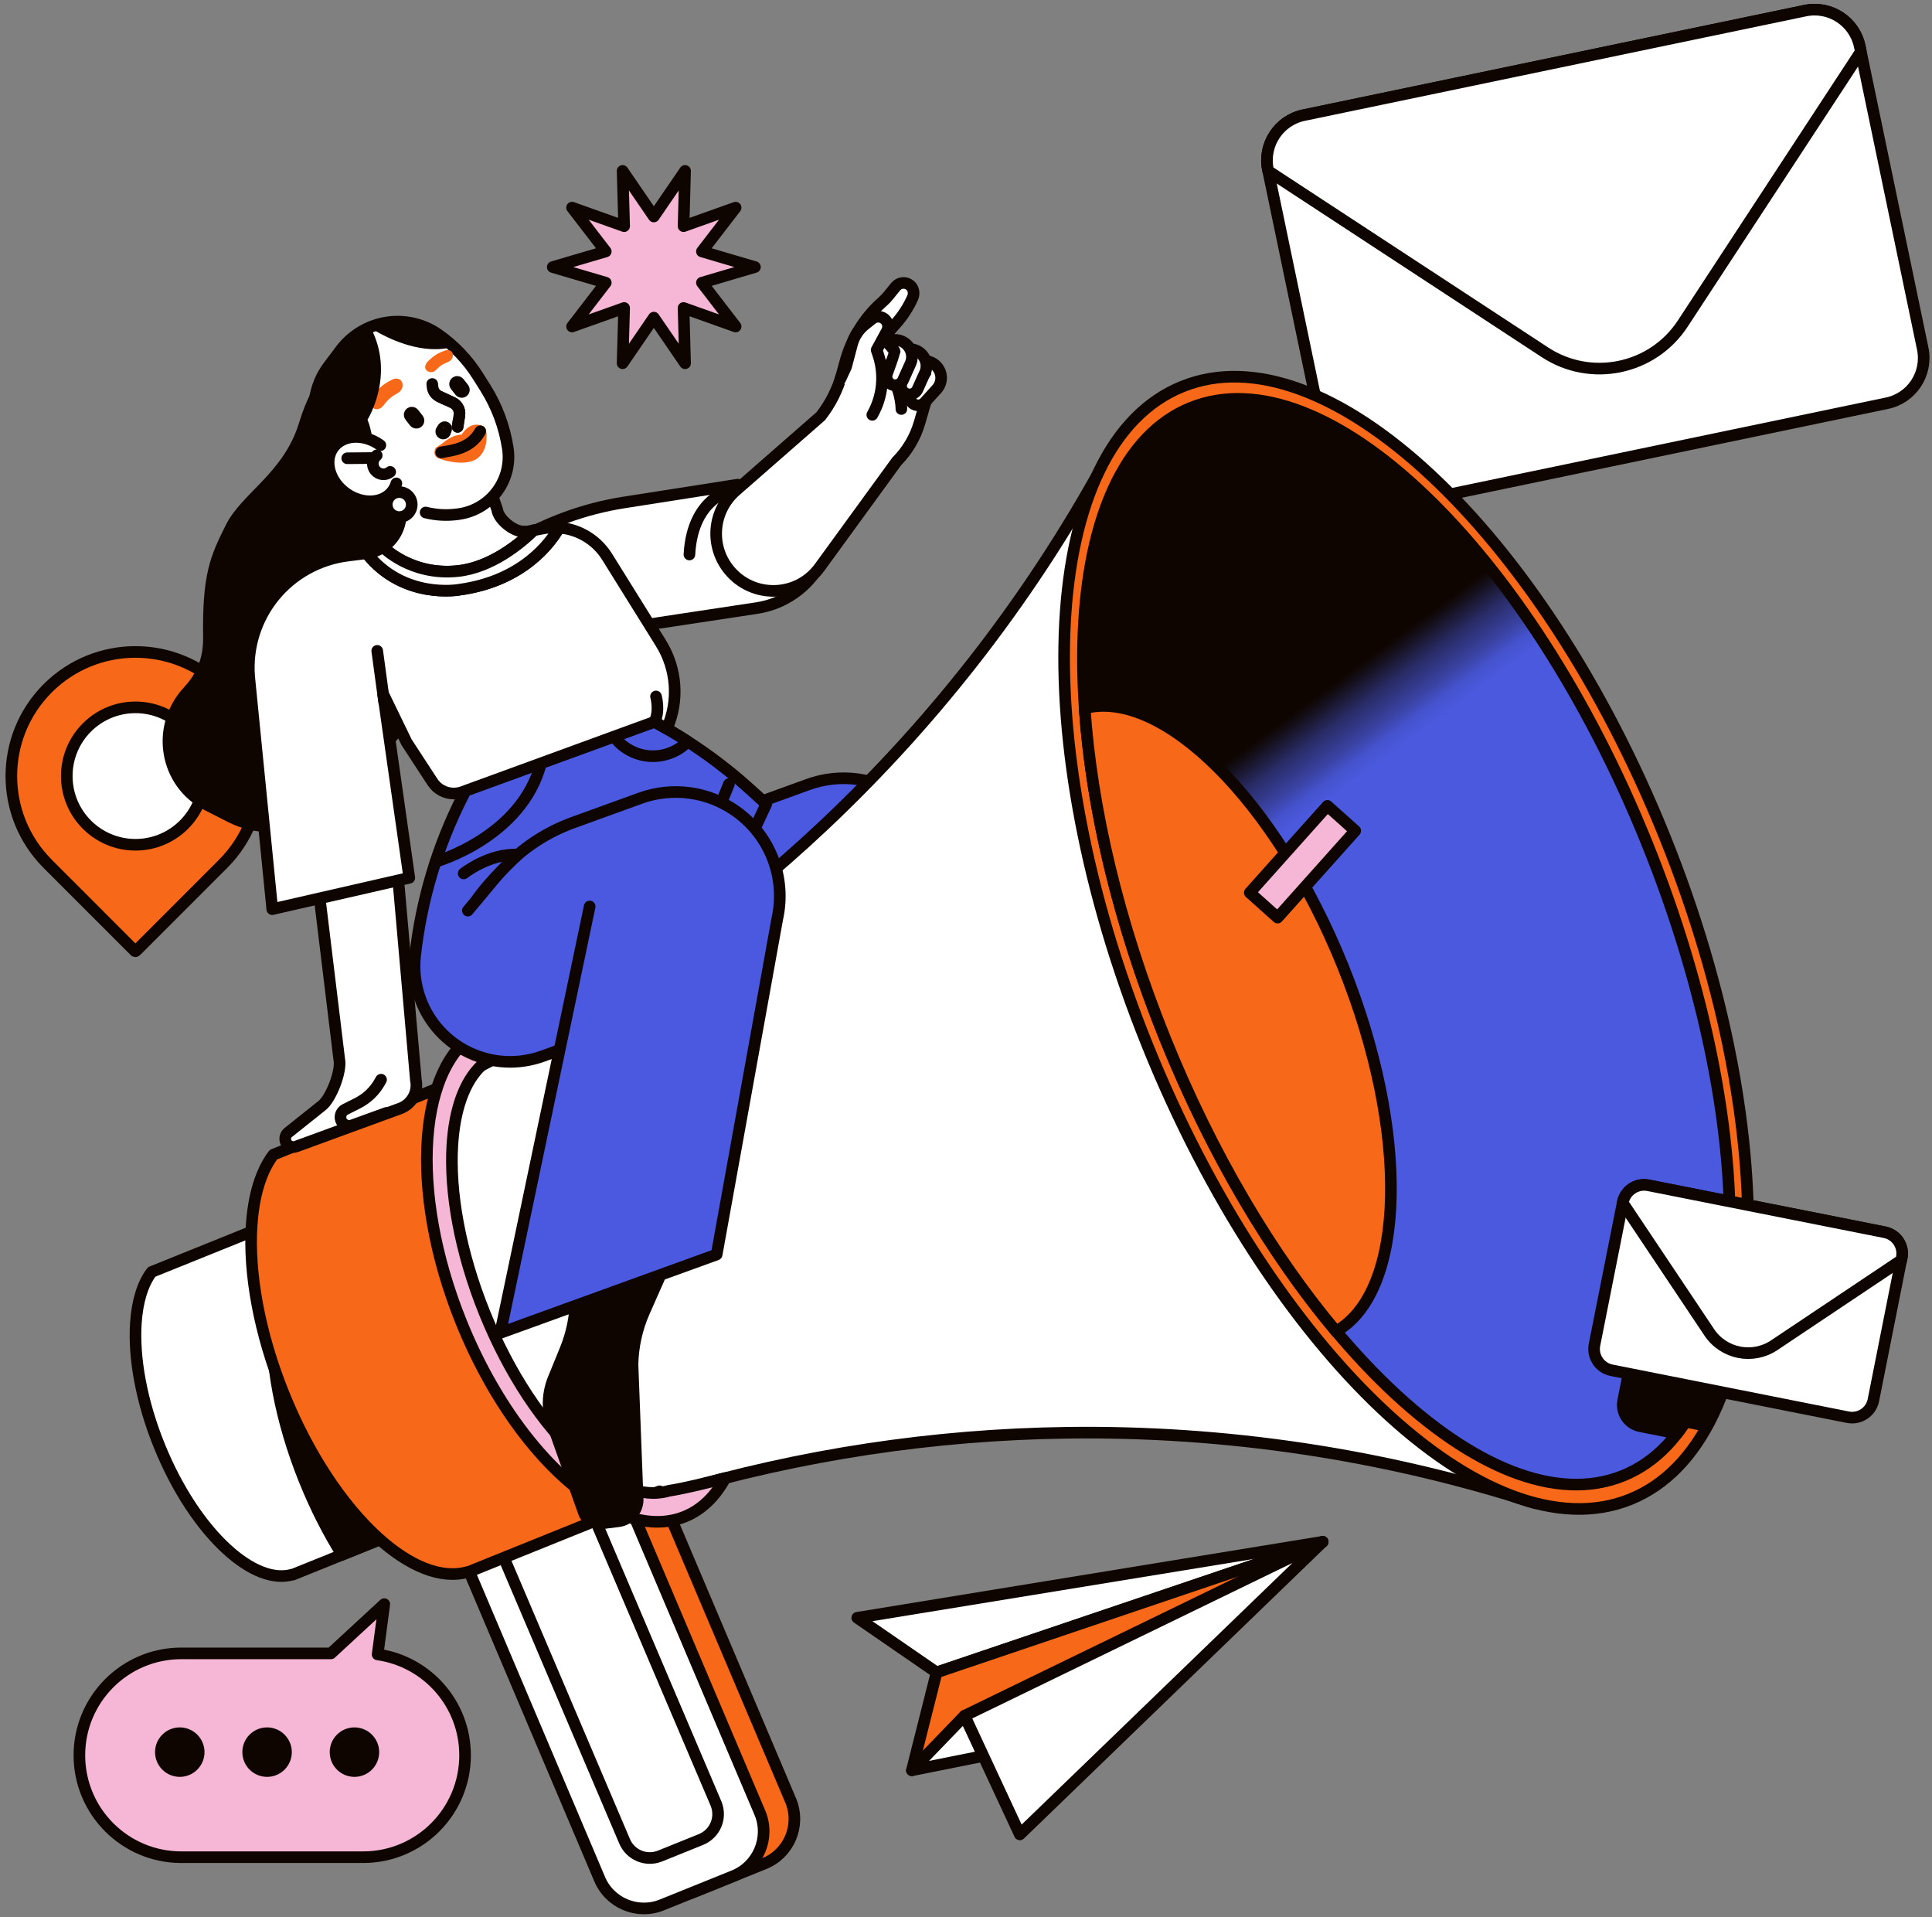 <svg xmlns="http://www.w3.org/2000/svg" width="250" height="248" viewBox="0 0 250 248" fill="none"><rect x="0" y="0" width="250" height="248" fill="#808080" stroke="none"/><path d="M233.591 1.374C236.818 0.703 239.981 2.771 240.652 6.001L248.8 45.102C249.471 48.329 247.403 51.492 244.173 52.164L179.281 65.687C176.054 66.358 172.891 64.29 172.219 61.06L164.072 21.959C163.4 18.732 165.469 15.569 168.699 14.898L233.591 1.374Z" fill="white"></path><path d="M233.591 1.374C236.818 0.703 239.981 2.771 240.652 6.001L248.8 45.102C249.471 48.329 247.403 51.492 244.173 52.164L179.281 65.687C176.054 66.358 172.891 64.29 172.219 61.06L164.072 21.959C163.4 18.732 165.469 15.569 168.699 14.898L233.591 1.374Z" stroke="#0E0500" stroke-width="1.503" stroke-linecap="round" stroke-linejoin="round"></path><path d="M233.591 1.374L168.699 14.897C165.472 15.569 163.4 18.732 164.072 21.959L164.103 22.117L199.92 45.58C205.867 49.475 213.847 47.813 217.745 41.867L240.793 6.684L240.652 6.001C239.981 2.774 236.818 0.703 233.591 1.374Z" fill="white"></path><path d="M233.591 1.374L168.699 14.897C165.472 15.569 163.4 18.732 164.072 21.959L164.103 22.117L199.92 45.58C205.867 49.475 213.847 47.813 217.745 41.867L240.793 6.684L240.652 6.001C239.981 2.774 236.818 0.703 233.591 1.374Z" stroke="#0E0500" stroke-width="1.503" stroke-linecap="round" stroke-linejoin="round"></path><path d="M28.876 89.045C22.607 82.775 12.44 82.775 6.171 89.045C-0.099 95.314 -0.099 105.481 6.171 111.75C6.191 111.77 6.211 111.787 6.231 111.808C6.231 111.808 6.231 111.81 6.231 111.813L17.458 123.041C17.493 123.075 17.548 123.075 17.582 123.041L28.81 111.813C28.81 111.813 28.81 111.81 28.81 111.808C28.83 111.787 28.85 111.77 28.87 111.75C35.139 105.481 35.139 95.314 28.87 89.045H28.876Z" fill="#F76918"></path><path d="M28.876 89.045C22.607 82.775 12.44 82.775 6.171 89.045C-0.099 95.314 -0.099 105.481 6.171 111.75C6.191 111.77 6.211 111.787 6.231 111.808C6.231 111.808 6.231 111.81 6.231 111.813L17.458 123.041C17.493 123.075 17.548 123.075 17.582 123.041L28.81 111.813C28.81 111.813 28.81 111.81 28.81 111.808C28.83 111.787 28.85 111.77 28.87 111.75C35.139 105.481 35.139 95.314 28.87 89.045H28.876Z" stroke="#0E0500" stroke-width="1.503" stroke-linecap="round" stroke-linejoin="round"></path><path d="M17.529 109.286C22.437 109.286 26.417 105.307 26.417 100.398C26.417 95.49 22.437 91.51 17.529 91.51C12.62 91.51 8.641 95.49 8.641 100.398C8.641 105.307 12.62 109.286 17.529 109.286Z" fill="white"></path><path d="M17.529 109.286C22.437 109.286 26.417 105.307 26.417 100.398C26.417 95.49 22.437 91.51 17.529 91.51C12.62 91.51 8.641 95.49 8.641 100.398C8.641 105.307 12.62 109.286 17.529 109.286Z" stroke="#0E0500" stroke-width="1.503" stroke-linecap="round" stroke-linejoin="round"></path><path d="M171.155 199.461L110.93 209.291L121.195 216.361L171.155 199.461Z" fill="white"></path><path d="M171.155 199.461L110.93 209.291L121.195 216.361L171.155 199.461Z" stroke="#0E0500" stroke-width="1.503" stroke-linecap="round" stroke-linejoin="round"></path><path d="M171.155 199.461L121.195 216.361L118 229.02L171.155 199.461Z" fill="#F76918"></path><path d="M171.155 199.461L121.195 216.361L118 229.02L171.155 199.461Z" stroke="#0E0500" stroke-width="1.503" stroke-linecap="round" stroke-linejoin="round"></path><path d="M124.819 221.961L118 229.02L127.265 227.162L124.819 221.961Z" fill="white"></path><path d="M124.819 221.961L118 229.02L127.265 227.162L124.819 221.961Z" stroke="#0E0500" stroke-width="1.503" stroke-linecap="round" stroke-linejoin="round"></path><path d="M131.965 237.318L124.82 221.962L171.156 199.461L131.965 237.318Z" fill="white"></path><path d="M131.965 237.318L124.82 221.962L171.156 199.461L131.965 237.318Z" stroke="#0E0500" stroke-width="1.503" stroke-linecap="round" stroke-linejoin="round"></path><path d="M48.865 214.031L49.726 207.523L42.823 213.896H23.457C16.177 213.896 10.273 219.799 10.273 227.079C10.273 234.36 16.177 240.263 23.457 240.263H46.995C54.275 240.263 60.179 234.36 60.179 227.079C60.179 220.433 55.261 214.939 48.865 214.031Z" fill="#F6B6D6"></path><path d="M48.865 214.031L49.726 207.523L42.823 213.896H23.457C16.177 213.896 10.273 219.799 10.273 227.079C10.273 234.36 16.177 240.263 23.457 240.263H46.995C54.275 240.263 60.179 234.36 60.179 227.079C60.179 220.433 55.261 214.939 48.865 214.031Z" stroke="#0E0500" stroke-width="1.503" stroke-linecap="round" stroke-linejoin="round"></path><path d="M23.265 229.299C21.816 229.299 20.641 228.12 20.641 226.674C20.641 225.228 21.819 224.049 23.265 224.049C24.712 224.049 25.89 225.228 25.89 226.674C25.89 228.12 24.712 229.299 23.265 229.299Z" fill="#0E0500"></path><path d="M23.263 224.623C24.393 224.623 25.312 225.542 25.312 226.672C25.312 227.801 24.393 228.72 23.263 228.72C22.134 228.72 21.215 227.801 21.215 226.672C21.215 225.542 22.134 224.623 23.263 224.623ZM23.263 223.471C21.494 223.471 20.062 224.905 20.062 226.672C20.062 228.438 21.497 229.872 23.263 229.872C25.029 229.872 26.464 228.438 26.464 226.672C26.464 224.905 25.029 223.471 23.263 223.471Z" fill="#0E0500"></path><path d="M34.562 229.299C33.113 229.299 31.938 228.12 31.938 226.674C31.938 225.228 33.116 224.049 34.562 224.049C36.008 224.049 37.187 225.228 37.187 226.674C37.187 228.12 36.008 229.299 34.562 229.299Z" fill="#0E0500"></path><path d="M34.56 224.623C35.69 224.623 36.609 225.542 36.609 226.672C36.609 227.801 35.69 228.72 34.56 228.72C33.431 228.72 32.512 227.801 32.512 226.672C32.512 225.542 33.431 224.623 34.56 224.623ZM34.56 223.471C32.791 223.471 31.359 224.905 31.359 226.672C31.359 228.438 32.794 229.872 34.56 229.872C36.326 229.872 37.761 228.438 37.761 226.672C37.761 224.905 36.326 223.471 34.56 223.471Z" fill="#0E0500"></path><path d="M45.87 229.299C44.42 229.299 43.242 228.12 43.242 226.674C43.242 225.228 44.42 224.049 45.87 224.049C47.319 224.049 48.494 225.228 48.494 226.674C48.494 228.12 47.316 229.299 45.87 229.299Z" fill="#0E0500"></path><path d="M45.865 224.623C46.994 224.623 47.913 225.542 47.913 226.672C47.913 227.801 46.994 228.72 45.865 228.72C44.736 228.72 43.816 227.801 43.816 226.672C43.816 225.542 44.736 224.623 45.865 224.623ZM45.865 223.471C44.096 223.471 42.664 224.905 42.664 226.672C42.664 228.438 44.099 229.872 45.865 229.872C47.631 229.872 49.066 228.438 49.066 226.672C49.066 224.905 47.631 223.471 45.865 223.471Z" fill="#0E0500"></path><path d="M84.606 28.009L88.648 22.109L88.452 29.26L95.191 26.86L90.826 32.53L97.689 34.549L90.826 36.572L95.191 42.239L88.452 39.842L88.648 46.992L84.606 41.092L80.564 46.992L80.763 39.842L74.024 42.239L78.386 36.572L71.523 34.549L78.386 32.53L74.024 26.86L80.763 29.26L80.564 22.109L84.606 28.009Z" fill="#F6B6D6"></path><path d="M84.606 28.009L88.648 22.109L88.452 29.26L95.191 26.86L90.826 32.53L97.689 34.549L90.826 36.572L95.191 42.239L88.452 39.842L88.648 46.992L84.606 41.092L80.564 46.992L80.763 39.842L74.024 42.239L78.386 36.572L71.523 34.549L78.386 32.53L74.024 26.86L80.763 29.26L80.564 22.109L84.606 28.009Z" stroke="#0E0500" stroke-width="1.503" stroke-linecap="round" stroke-linejoin="round"></path><path d="M82.266 116.029L85.948 111.612C88.587 108.446 92.021 106.038 95.896 104.635L104.579 101.488C108.708 99.99 113.309 100.604 116.904 103.128C121.376 106.265 123.508 111.797 122.3 117.124L114.464 160.518L86.463 170.662L98.031 115.493" fill="#4A59DF"></path><path d="M82.266 116.029L85.948 111.612C88.587 108.446 92.021 106.038 95.896 104.635L104.579 101.488C108.708 99.99 113.309 100.604 116.904 103.128C121.376 106.265 123.508 111.797 122.3 117.124L114.464 160.518L86.463 170.662L98.031 115.493" stroke="#0E0500" stroke-width="1.503" stroke-linecap="round" stroke-linejoin="round"></path><path d="M143.685 58.359C133.959 76.53 121.377 92.877 106.532 106.838C93.936 118.682 79.706 128.812 64.189 136.87L56.883 140.664C56.883 140.664 56.886 140.685 56.889 140.693C58.637 149.653 57.424 160.786 61.305 170.397C65.275 180.235 73.996 187.591 79.093 195.381C79.104 195.398 79.116 195.416 79.127 195.433L86.946 193.116C103.63 188.173 120.819 185.591 138.024 185.355C158.485 185.073 178.972 188.106 198.667 194.465L143.688 58.362L143.685 58.359Z" fill="white"></path><path d="M143.685 58.359C133.959 76.53 121.377 92.877 106.532 106.838C93.936 118.682 79.706 128.812 64.189 136.87L56.883 140.664C56.883 140.664 56.886 140.685 56.889 140.693C58.637 149.653 57.424 160.786 61.305 170.397C65.275 180.235 73.996 187.591 79.093 195.381C79.104 195.398 79.116 195.416 79.127 195.433L86.946 193.116C103.63 188.173 120.819 185.591 138.024 185.355C158.485 185.073 178.972 188.106 198.667 194.465L143.688 58.362L143.685 58.359Z" stroke="#0E0500" stroke-width="1.503" stroke-linecap="round" stroke-linejoin="round"></path><path d="M148.472 135.219C164.453 174.824 192.469 201.419 210.95 193.96C229.432 186.501 231.383 147.817 215.402 108.212C199.42 68.607 171.48 42.545 152.999 50.004C134.517 57.463 132.491 95.613 148.472 135.219Z" fill="#F76918"></path><path d="M148.472 135.219C164.453 174.824 192.469 201.419 210.95 193.96C229.432 186.501 231.383 147.817 215.402 108.212C199.42 68.607 171.48 42.545 152.999 50.004C134.517 57.463 132.491 95.613 148.472 135.219Z" stroke="#0E0500" stroke-width="1.503" stroke-linecap="round" stroke-linejoin="round"></path><path d="M150.743 134.303C166.113 172.393 192.783 197.87 210.012 190.918C227.24 183.966 228.505 147.219 213.135 109.129C197.764 71.039 171.337 45.795 154.108 52.747C136.88 59.699 135.373 96.213 150.743 134.303Z" fill="url(#paint0_linear_41463_27728)"></path><path d="M150.743 134.303C166.113 172.393 192.783 197.87 210.012 190.918C227.24 183.966 228.505 147.219 213.135 109.129C197.764 71.039 171.337 45.795 154.108 52.747C136.88 59.699 135.373 96.213 150.743 134.303Z" stroke="#0E0500" stroke-width="1.503" stroke-linecap="round" stroke-linejoin="round"></path><path d="M216.999 160.572C215.478 160.27 214 161.258 213.698 162.779L210.039 181.206C209.736 182.727 210.725 184.205 212.246 184.508L217.014 185.455C221.122 180.14 223.389 171.926 223.787 161.923L216.997 160.575L216.999 160.572Z" fill="#0E0500"></path><path d="M216.999 160.572C215.478 160.27 214 161.258 213.698 162.779L210.039 181.206C209.736 182.727 210.725 184.205 212.246 184.508L217.014 185.455C221.122 180.14 223.389 171.926 223.787 161.923L216.997 160.575L216.999 160.572Z" stroke="#0E0500" stroke-width="1.503" stroke-linecap="round" stroke-linejoin="round"></path><path d="M220.195 159.456C218.674 159.154 217.196 160.142 216.893 161.663L213.234 180.09C212.932 181.611 213.92 183.089 215.441 183.392L220.209 184.34C224.317 179.024 226.585 170.81 226.982 160.808L220.192 159.459L220.195 159.456Z" fill="#0E0500"></path><path d="M220.195 159.456C218.674 159.154 217.196 160.142 216.893 161.663L213.234 180.09C212.932 181.611 213.92 183.089 215.441 183.392L220.209 184.34C224.317 179.024 226.585 170.81 226.982 160.808L220.192 159.459L220.195 159.456Z" stroke="#0E0500" stroke-width="1.503" stroke-linecap="round" stroke-linejoin="round"></path><path d="M173.776 125.008C165.11 103.53 150.44 89.032 140.359 91.625C141.235 104.455 144.672 119.254 150.743 134.302C156.816 149.35 164.612 162.389 172.886 172.234C181.944 167.102 182.443 146.486 173.776 125.008Z" fill="#F76918"></path><path d="M173.776 125.008C165.11 103.53 150.44 89.032 140.359 91.625C141.235 104.455 144.672 119.254 150.743 134.302C156.816 149.35 164.612 162.389 172.886 172.234C181.944 167.102 182.443 146.486 173.776 125.008Z" stroke="#0E0500" stroke-width="1.503" stroke-linecap="round" stroke-linejoin="round"></path><path d="M98.905 241.091L89.622 244.837C86.439 246.122 82.814 244.583 81.529 241.397L64.531 201.324L85.344 192.926L102.342 232.998C103.627 236.182 102.088 239.806 98.902 241.091H98.905Z" fill="#F76918"></path><path d="M98.905 241.091L89.622 244.837C86.439 246.122 82.814 244.583 81.529 241.397L64.531 201.324L85.344 192.926L102.342 232.998C103.627 236.182 102.088 239.806 98.902 241.091H98.905Z" stroke="#0E0500" stroke-width="1.503" stroke-linecap="round" stroke-linejoin="round"></path><path d="M94.928 242.694L85.645 246.439C82.462 247.724 78.838 246.186 77.553 242.999L60.555 202.927L81.367 194.529L98.365 234.601C99.65 237.785 98.112 241.409 94.925 242.694H94.928Z" fill="white"></path><path d="M94.928 242.694L85.645 246.439C82.462 247.724 78.838 246.186 77.553 242.999L60.555 202.927L81.367 194.529L98.365 234.601C99.65 237.785 98.112 241.409 94.925 242.694H94.928Z" stroke="#0E0500" stroke-width="1.503" stroke-linecap="round" stroke-linejoin="round"></path><path d="M90.704 237.977L85.411 240.112C83.596 240.843 81.53 239.967 80.799 238.15L65.062 201.2L76.929 196.412L92.666 233.361C93.397 235.176 92.522 237.242 90.704 237.974V237.977Z" fill="white"></path><path d="M90.704 237.977L85.411 240.112C83.596 240.843 81.53 239.967 80.799 238.15L65.062 201.2L76.929 196.412L92.666 233.361C93.397 235.176 92.522 237.242 90.704 237.974V237.977Z" stroke="#0E0500" stroke-width="1.503" stroke-linecap="round" stroke-linejoin="round"></path><path d="M17.578 171.214C17.296 175.634 18.281 181.257 20.595 186.988C22.908 192.718 26.1 197.452 29.373 200.439C32.346 203.153 35.38 204.424 37.878 203.689L37.887 203.712L51.477 198.227L51.344 197.898C47.651 192.248 44.236 185.74 41.358 178.61C38.546 171.64 36.515 164.746 35.248 158.247L19.624 164.55C18.445 166.106 17.757 168.417 17.578 171.214Z" fill="white"></path><path d="M17.578 171.214C17.296 175.634 18.281 181.257 20.595 186.988C22.908 192.718 26.1 197.452 29.373 200.439C32.346 203.153 35.38 204.424 37.878 203.689L37.887 203.712L51.477 198.227L51.344 197.898C47.651 192.248 44.236 185.74 41.358 178.61C38.546 171.64 36.515 164.746 35.248 158.247L19.624 164.55C18.445 166.106 17.757 168.417 17.578 171.214Z" stroke="#0E0500" stroke-width="1.503" stroke-linecap="round" stroke-linejoin="round"></path><path d="M51.345 197.899C47.651 192.252 44.237 185.741 41.359 178.61C39.314 173.545 37.686 168.518 36.459 163.655C35.81 165.406 35.41 167.478 35.26 169.789C34.871 175.885 36.228 183.64 39.42 191.543C40.832 195.041 42.483 198.267 44.272 201.134L51.477 198.227L51.345 197.899Z" fill="#0E0500"></path><path d="M51.345 197.899C47.651 192.252 44.237 185.741 41.359 178.61C39.314 173.545 37.686 168.518 36.459 163.655C35.81 165.406 35.41 167.478 35.26 169.789C34.871 175.885 36.228 183.64 39.42 191.543C40.832 195.041 42.483 198.267 44.272 201.134L51.477 198.227L51.345 197.899Z" stroke="#0E0500" stroke-width="1.503" stroke-linecap="round" stroke-linejoin="round"></path><path d="M32.557 158.564C32.168 164.66 33.525 172.416 36.717 180.319C39.907 188.224 44.312 194.75 48.826 198.87C52.926 202.612 57.112 204.364 60.558 203.353L60.569 203.384L79.313 195.822L79.132 195.369C74.035 187.579 65.274 180.238 61.304 170.402C57.426 160.791 58.676 149.645 56.931 140.682L35.38 149.377C33.753 151.523 32.805 154.709 32.56 158.567L32.557 158.564Z" fill="#F76918"></path><path d="M32.557 158.564C32.168 164.66 33.525 172.416 36.717 180.319C39.907 188.224 44.312 194.75 48.826 198.87C52.926 202.612 57.112 204.364 60.558 203.353L60.569 203.384L79.313 195.822L79.132 195.369C74.035 187.579 65.274 180.238 61.304 170.402C57.426 160.791 58.676 149.645 56.931 140.682L35.38 149.377C33.753 151.523 32.805 154.709 32.56 158.567L32.557 158.564Z" stroke="#0E0500" stroke-width="1.503" stroke-linecap="round" stroke-linejoin="round"></path><path d="M86.539 192.866C83.094 193.877 78.908 192.125 74.808 188.383C70.296 184.266 65.891 177.738 62.699 169.832C59.51 161.929 58.15 154.174 58.539 148.077C58.827 143.557 60.077 139.95 62.255 137.873C62.748 137.403 63.287 137.011 63.874 136.703C64.067 136.602 64.266 136.51 64.471 136.427C64.871 136.265 65.283 136.147 65.704 136.064C67.516 135.101 69.308 134.113 71.083 133.093C68.231 132.016 65.479 131.877 63.03 132.866C62.826 132.949 62.627 133.038 62.431 133.136C54.062 137.245 52.788 153.952 59.685 171.045C64.471 182.9 71.959 191.895 79.057 195.344C79.103 195.367 79.15 195.39 79.196 195.41C82.281 196.876 85.292 197.291 87.968 196.433C88.176 196.366 88.383 196.294 88.588 196.211C90.806 195.315 92.564 193.583 93.846 191.215C91.532 191.806 88.91 192.486 86.531 192.866H86.539Z" fill="#F6B6D6"></path><path d="M86.539 192.866C83.094 193.877 78.908 192.125 74.808 188.383C70.296 184.266 65.891 177.738 62.699 169.832C59.51 161.929 58.15 154.174 58.539 148.077C58.827 143.557 60.077 139.95 62.255 137.873C62.748 137.403 63.287 137.011 63.874 136.703C64.067 136.602 64.266 136.51 64.471 136.427C64.871 136.265 65.283 136.147 65.704 136.064C67.516 135.101 69.308 134.113 71.083 133.093C68.231 132.016 65.479 131.877 63.03 132.866C62.826 132.949 62.627 133.038 62.431 133.136C54.062 137.245 52.788 153.952 59.685 171.045C64.471 182.9 71.959 191.895 79.057 195.344C79.103 195.367 79.15 195.39 79.196 195.41C82.281 196.876 85.292 197.291 87.968 196.433C88.176 196.366 88.383 196.294 88.588 196.211C90.806 195.315 92.564 193.583 93.846 191.215C91.532 191.806 88.91 192.486 86.531 192.866H86.539Z" stroke="#0E0500" stroke-width="1.503" stroke-linecap="round" stroke-linejoin="round"></path><path d="M171.762 104.253L161.719 115.486L165.323 118.708L175.366 107.475L171.762 104.253Z" fill="#F6B6D6"></path><path d="M171.762 104.253L161.719 115.486L165.323 118.708L175.366 107.475L171.762 104.253Z" stroke="#0E0500" stroke-width="1.503" stroke-linecap="round" stroke-linejoin="round"></path><path d="M84.666 93.383L60.278 102.222L59.892 102.98C56.617 109.433 54.525 116.422 53.718 123.613C53.505 125.506 53.733 127.419 54.381 129.208C56.709 135.636 63.808 138.958 70.235 136.627L86.686 130.666L99.158 104.017L97.288 102.314C93.465 98.828 89.224 95.829 84.663 93.383H84.666Z" fill="#4A59DF"></path><path d="M84.666 93.383L60.278 102.222L59.892 102.98C56.617 109.433 54.525 116.422 53.718 123.613C53.505 125.506 53.733 127.419 54.381 129.208C56.709 135.636 63.808 138.958 70.235 136.627L86.686 130.666L99.158 104.017L97.288 102.314C93.465 98.828 89.224 95.829 84.663 93.383H84.666Z" stroke="#0E0500" stroke-width="1.503" stroke-linecap="round" stroke-linejoin="round"></path><path d="M86.262 97.574C87.357 97.252 88.276 96.672 88.996 95.932C87.59 95.027 86.15 94.177 84.671 93.385L79.445 95.278C80.99 97.378 83.706 98.326 86.262 97.574Z" fill="#4A59DF"></path><path d="M86.262 97.574C87.357 97.252 88.276 96.672 88.996 95.932C87.59 95.027 86.15 94.177 84.671 93.385L79.445 95.278C80.99 97.378 83.706 98.326 86.262 97.574Z" stroke="#0E0500" stroke-width="1.503" stroke-linecap="round" stroke-linejoin="round"></path><path d="M77.62 197.265C76.715 197.265 75.871 196.746 75.462 195.942L71.731 185.481C71.722 185.461 71.714 185.441 71.705 185.421C70.61 183.2 70.518 180.612 71.454 178.319L73.001 174.531C73.866 172.413 74.306 170.177 74.309 167.89L74.327 157.146L88.386 158.78L83.529 169.768C82.584 171.903 82.079 174.168 82.028 176.501C82.028 176.513 82.028 176.524 82.028 176.536L82.696 194.064C82.656 195.545 81.521 196.795 80.048 196.98L77.922 197.245C77.821 197.256 77.721 197.262 77.62 197.262V197.265Z" fill="#0E0500"></path><path d="M74.901 157.792L87.543 159.261L83 169.535C82.026 171.739 81.505 174.078 81.45 176.487C81.45 176.51 81.45 176.533 81.45 176.556L82.115 194.067C82.072 195.256 81.159 196.259 79.975 196.406L77.849 196.671C77.774 196.68 77.696 196.685 77.618 196.685C76.941 196.685 76.307 196.302 75.99 195.706L72.274 185.282C72.259 185.239 72.242 185.199 72.222 185.158C71.199 183.084 71.113 180.67 71.989 178.529L73.536 174.741C74.429 172.554 74.884 170.246 74.887 167.884L74.901 157.786M73.752 156.492L73.734 167.884C73.732 170.088 73.302 172.269 72.467 174.306L70.92 178.094C69.92 180.54 70.018 183.3 71.188 185.668L74.93 196.161C75.44 197.195 76.489 197.835 77.618 197.835C77.742 197.835 77.866 197.826 77.99 197.812L80.116 197.547C81.888 197.325 83.228 195.841 83.268 194.058L82.599 176.51C82.651 174.265 83.144 172.05 84.051 169.998L89.226 158.293L73.746 156.495L73.752 156.492Z" fill="#0E0500"></path><path d="M60.539 117.806L64.221 113.39C66.86 110.223 70.294 107.815 74.169 106.412L82.853 103.266C86.981 101.768 91.582 102.381 95.178 104.905C99.649 108.043 101.781 113.574 100.574 118.901L92.737 162.295L64.737 172.439L76.304 117.27" fill="#4A59DF"></path><path d="M60.539 117.806L64.221 113.39C66.86 110.223 70.294 107.815 74.169 106.412L82.853 103.266C86.981 101.768 91.582 102.381 95.178 104.905C99.649 108.043 101.781 113.574 100.574 118.901L92.737 162.295L64.737 172.439L76.304 117.27" stroke="#0E0500" stroke-width="1.503" stroke-linecap="round" stroke-linejoin="round"></path><path d="M94.316 101.447L93.414 103.674" stroke="#0E0500" stroke-width="1.503" stroke-linecap="round" stroke-linejoin="round"></path><path d="M60 112.997C60 112.997 63.261 110.404 66.938 110.563V110.626C66.938 110.626 63.276 114.037 61.703 116.402" fill="#4A59DF"></path><path d="M60 112.997C60 112.997 63.261 110.404 66.938 110.563V110.626C66.938 110.626 63.276 114.037 61.703 116.402" stroke="#0E0500" stroke-width="1.503" stroke-linecap="round" stroke-linejoin="round"></path><path d="M56.367 111.479C56.367 111.479 67.557 108.31 70.017 98.696L56.367 111.479Z" fill="#4A59DF"></path><path d="M56.367 111.479C56.367 111.479 67.557 108.31 70.017 98.696" stroke="#0E0500" stroke-width="1.503" stroke-linecap="round" stroke-linejoin="round"></path><path d="M34.92 107.076C33.139 107.076 31.356 106.65 29.766 105.84L26.767 104.313C24.116 102.965 22.298 100.519 21.771 97.597C21.235 94.618 22.114 91.619 24.182 89.372C25.453 87.989 26.908 85.955 26.856 82.455C26.741 74.509 27.66 72.331 29.749 68.156C30.526 66.6 31.875 65.215 33.298 63.751C35.508 61.481 38.014 58.905 39.236 54.906C40.725 50.032 42.344 48.807 42.863 48.528L59.498 58.329C59.354 59.3 59.233 61.763 60.884 65.036C61.737 66.727 62.618 67.828 63.393 68.802C64.485 70.167 65.272 71.155 65.476 73.129C65.761 75.912 66.556 77.684 66.957 78.433L43.174 103.527C41.036 105.782 38.026 107.076 34.917 107.076H34.92Z" fill="#0E0500"></path><path d="M42.882 49.204L58.889 58.634C58.777 59.87 58.849 62.27 60.373 65.292C61.252 67.035 62.191 68.213 62.946 69.158C64.014 70.495 64.72 71.379 64.905 73.186C65.158 75.664 65.812 77.389 66.265 78.329L42.761 103.128C40.733 105.269 37.875 106.499 34.922 106.499C33.231 106.499 31.54 106.093 30.03 105.324L27.031 103.797C24.544 102.532 22.833 100.233 22.34 97.493C21.836 94.693 22.663 91.875 24.608 89.76C25.95 88.3 27.486 86.148 27.434 82.443C27.316 74.304 28.365 72.209 30.263 68.409C31.001 66.931 32.318 65.58 33.712 64.148C35.968 61.829 38.526 59.201 39.788 55.07C41.015 51.051 42.297 49.654 42.882 49.201M42.917 47.885C42.917 47.885 40.658 48.282 38.687 54.733C36.717 61.184 31.277 63.811 29.235 67.894C27.192 71.976 26.164 74.284 26.282 82.457C26.325 85.505 25.198 87.412 23.761 88.977C19.223 93.909 20.534 101.78 26.509 104.82L29.509 106.347C31.229 107.222 33.084 107.646 34.922 107.646C38.126 107.646 41.283 106.358 43.597 103.918L67.676 78.51C67.676 78.51 66.423 76.675 66.051 73.065C65.68 69.452 63.43 68.792 61.401 64.77C59.373 60.748 60.145 58.035 60.145 58.035L42.917 47.885Z" fill="#0E0500"></path><path d="M97.091 64.094L95.46 62.699L80.772 64.998C75.615 65.805 70.669 67.611 66.203 70.317L74.993 82.135L97.923 78.666C100.899 78.216 103.579 76.603 105.368 74.18L106.71 72.365L97.091 64.094Z" fill="white"></path><path d="M97.091 64.094L95.46 62.699L80.772 64.998C75.615 65.805 70.669 67.611 66.203 70.317L74.993 82.135L97.923 78.666C100.899 78.216 103.579 76.603 105.368 74.18L106.71 72.365L97.091 64.094Z" stroke="#0E0500" stroke-width="1.503" stroke-linecap="round" stroke-linejoin="round"></path><path d="M68.266 68.759H67.704C66.434 68.77 64.478 67.177 64.334 65.912L62.657 61.093L51.294 60.381C51.311 60.433 51.602 63.55 51.83 66.039C52.003 67.912 51.13 69.73 49.562 70.77C49.562 70.77 53.155 74.521 59.237 73.876C63.559 73.418 67.284 70.341 69.076 68.597L68.269 68.759H68.266Z" fill="white"></path><path d="M68.266 68.759H67.704C66.434 68.77 64.478 67.177 64.334 65.912L62.657 61.093L51.294 60.381C51.311 60.433 51.602 63.55 51.83 66.039C52.003 67.912 51.13 69.73 49.562 70.77C49.562 70.77 53.155 74.521 59.237 73.876C63.559 73.418 67.284 70.341 69.076 68.597L68.269 68.759H68.266Z" stroke="#0E0500" stroke-width="1.503" stroke-linecap="round" stroke-linejoin="round"></path><path d="M55.072 66.301C56.398 66.632 57.783 66.716 59.158 66.531L59.319 66.511C61.471 66.226 63.393 65.016 64.58 63.198C65.585 61.66 65.989 59.804 65.712 57.986C65.286 55.206 64.294 52.541 62.794 50.161L61.837 48.643C60.506 46.528 58.763 44.702 56.717 43.27C54.571 41.769 51.886 41.253 49.336 41.855C47.242 42.348 45.386 43.561 44.093 45.278L42.508 47.384C40.621 49.893 40.14 53.189 41.232 56.134C41.932 58.018 43.226 59.623 44.922 60.7L49.523 63.63" fill="white"></path><path d="M55.072 66.301C56.398 66.632 57.783 66.716 59.158 66.531L59.319 66.511C61.471 66.226 63.393 65.016 64.58 63.198C65.585 61.66 65.989 59.804 65.712 57.986C65.286 55.206 64.294 52.541 62.794 50.161L61.837 48.643C60.506 46.528 58.763 44.702 56.717 43.27C54.571 41.769 51.886 41.253 49.336 41.855C47.242 42.348 45.386 43.561 44.093 45.278L42.508 47.384C40.621 49.893 40.14 53.189 41.232 56.134C41.932 58.018 43.226 59.623 44.922 60.7L49.523 63.63" stroke="#0E0500" stroke-width="1.503" stroke-linecap="round" stroke-linejoin="round"></path><path d="M51.467 50.856C50.66 51.297 50.265 51.614 49.643 52.432C49.285 52.901 48.706 53.123 48.297 52.781C47.888 52.438 47.891 51.568 48.369 51.003C49.199 50.02 49.709 49.635 50.775 49.102C51.386 48.796 51.959 49.078 52.074 49.583C52.19 50.09 51.933 50.602 51.467 50.856Z" fill="#F76918"></path><path d="M57.99 46.826C57.296 47.102 56.947 47.318 56.365 47.915C56.031 48.257 55.461 48.2 55.164 47.883C54.867 47.566 55.037 47.047 55.478 46.638C56.245 45.927 56.694 45.667 57.602 45.342C58.126 45.155 58.558 45.44 58.601 45.858C58.644 46.278 58.385 46.664 57.988 46.823L57.99 46.826Z" fill="#F76918"></path><path d="M59.214 55.217L59.444 53.727C59.502 53.352 59.422 52.969 59.214 52.65C59.05 52.399 58.819 52.2 58.546 52.079L56.846 51.287C56.356 51.059 56.025 50.59 55.97 50.054L55.93 49.676" fill="white"></path><path d="M59.214 55.217L59.444 53.727C59.502 53.352 59.422 52.969 59.214 52.65C59.05 52.399 58.819 52.2 58.546 52.079L56.846 51.287C56.356 51.059 56.025 50.59 55.97 50.054L55.93 49.676" stroke="#0E0500" stroke-width="1.503" stroke-linecap="round" stroke-linejoin="round"></path><path d="M59.212 55.22L59.442 53.73C59.5 53.356 59.419 52.973 59.212 52.653C59.048 52.402 58.817 52.203 58.544 52.082L56.844 51.29" fill="white"></path><path d="M59.212 55.22L59.442 53.73C59.5 53.356 59.419 52.973 59.212 52.653C59.048 52.402 58.817 52.203 58.544 52.082L56.844 51.29" stroke="#0E0500" stroke-width="1.503" stroke-linecap="round" stroke-linejoin="round"></path><path d="M57.062 58.544C57.184 58.783 60.053 59.555 61.272 58.734C62.49 57.913 62.208 55.896 62.145 55.792L61.684 56.421C61.081 57.245 60.203 57.821 59.209 58.048L57.062 58.541V58.544Z" fill="#F76918"></path><path d="M57.062 58.544C57.184 58.783 60.053 59.555 61.272 58.734C62.49 57.913 62.208 55.896 62.145 55.792L61.684 56.421C61.081 57.245 60.203 57.821 59.209 58.048L57.062 58.541V58.544Z" stroke="#F76918" stroke-width="1.503" stroke-miterlimit="10" stroke-linejoin="round"></path><path d="M56.307 44.601C53.464 44.601 50.73 43.353 49.18 42.489C49.278 42.463 49.373 42.437 49.471 42.414C50.119 42.261 50.782 42.184 51.447 42.184C53.225 42.184 54.933 42.722 56.391 43.739C56.745 43.987 57.094 44.252 57.437 44.529C57.068 44.575 56.693 44.598 56.307 44.598V44.601Z" fill="#0E0500"></path><path d="M51.444 42.76C52.979 42.76 54.46 43.19 55.748 44.008C54.019 43.907 52.354 43.357 51.029 42.772C51.167 42.766 51.306 42.76 51.444 42.76ZM51.444 41.608C50.741 41.608 50.032 41.689 49.335 41.853C48.952 41.942 48.577 42.057 48.214 42.193C48.084 42.242 47.955 42.294 47.828 42.348C49.125 43.193 52.616 45.175 56.304 45.175C57.102 45.175 57.906 45.082 58.701 44.866C58.603 44.774 58.502 44.685 58.401 44.596C57.866 44.123 57.307 43.679 56.719 43.267C55.16 42.178 53.316 41.608 51.447 41.608H51.444Z" fill="#0E0500"></path><path d="M45.231 60.209C45.015 60.071 44.796 59.916 44.577 59.748C43.3 58.76 42.33 57.438 41.771 55.928C40.742 53.157 41.189 50.088 42.966 47.726L44.551 45.62C45.363 44.539 46.435 43.658 47.654 43.062C50.322 48.668 47.101 53.934 47.066 53.989C46.968 54.145 46.951 54.338 47.017 54.508C47.901 56.752 47.809 58.991 46.74 61.175L45.228 60.212L45.231 60.209Z" fill="#0E0500"></path><path d="M47.38 43.862C49.463 48.944 46.703 53.479 46.579 53.681C46.383 53.992 46.349 54.375 46.481 54.718C47.224 56.602 47.224 58.484 46.487 60.327L45.539 59.722C45.34 59.596 45.133 59.449 44.928 59.29C43.738 58.368 42.831 57.135 42.309 55.726C41.35 53.139 41.768 50.276 43.427 48.072L45.012 45.965C45.651 45.116 46.461 44.398 47.38 43.859M47.922 42.307C47.798 42.358 47.677 42.41 47.556 42.468C46.199 43.102 45.006 44.058 44.093 45.271L42.508 47.377C40.621 49.887 40.14 53.182 41.232 56.127C41.831 57.743 42.871 59.152 44.225 60.201C44.45 60.374 44.681 60.541 44.922 60.693L46.962 61.993C48.1 59.979 48.754 57.337 47.556 54.292C47.556 54.292 51.223 48.472 47.922 42.307Z" fill="#0E0500"></path><path d="M57.801 55.9C57.642 55.883 57.539 55.727 57.579 55.575L57.789 55.223C57.801 55.203 57.818 55.183 57.836 55.168L57.896 55.119C57.98 55.053 58.1 55.062 58.172 55.142C58.221 55.197 58.236 55.278 58.21 55.347L58.054 55.765C58.005 55.857 57.905 55.912 57.798 55.9H57.801Z" fill="white"></path><path d="M57.324 56.085C57.166 56.067 57.062 55.912 57.102 55.759L57.313 55.408C57.324 55.388 57.342 55.367 57.359 55.353L57.419 55.304C57.503 55.238 57.624 55.246 57.696 55.327C57.745 55.382 57.759 55.462 57.733 55.532L57.578 55.949C57.529 56.041 57.428 56.096 57.321 56.085H57.324Z" fill="#0E0500" stroke="#0E0500" stroke-width="1.503" stroke-linecap="round" stroke-linejoin="round"></path><path d="M62.146 55.794C60.942 55.224 60.155 57.013 60.155 57.013C59.106 56.82 58.231 57.511 57.634 58.007C57.346 58.246 57.023 58.35 56.995 58.382L56.969 58.566L59.155 58.053C60.213 57.805 61.146 57.183 61.78 56.301L62.146 55.791V55.794Z" fill="#F76918"></path><path d="M62.146 55.794C60.942 55.224 60.155 57.013 60.155 57.013C59.106 56.82 58.231 57.511 57.634 58.007C57.346 58.246 57.023 58.35 56.995 58.382L56.969 58.566L59.155 58.053C60.213 57.805 61.146 57.183 61.78 56.301L62.146 55.791V55.794Z" stroke="#F76918" stroke-width="1.503" stroke-miterlimit="10" stroke-linejoin="round"></path><path d="M57.086 58.531C58.143 58.283 60.837 58.211 62.142 55.796" stroke="#0E0500" stroke-width="1.503" stroke-linecap="round" stroke-linejoin="round"></path><path d="M59.92 50.654C59.796 50.75 59.62 50.724 59.525 50.6L58.94 49.854C58.845 49.73 58.871 49.554 58.995 49.459C59.119 49.364 59.295 49.39 59.39 49.514L59.975 50.26C60.07 50.384 60.044 50.559 59.92 50.654Z" fill="white"></path><path d="M59.92 50.654C59.796 50.75 59.62 50.724 59.525 50.6L58.94 49.854C58.845 49.73 58.871 49.554 58.995 49.459C59.119 49.364 59.295 49.39 59.39 49.514L59.975 50.26C60.07 50.384 60.044 50.559 59.92 50.654Z" stroke="#0E0500" stroke-width="1.503" stroke-linecap="round" stroke-linejoin="round"></path><path d="M54.045 54.633C53.921 54.729 53.745 54.703 53.65 54.579L53.065 53.833C52.97 53.709 52.996 53.533 53.12 53.438C53.244 53.343 53.42 53.369 53.515 53.493L54.1 54.239C54.195 54.363 54.169 54.538 54.045 54.633Z" fill="white"></path><path d="M54.045 54.633C53.921 54.729 53.745 54.703 53.65 54.579L53.065 53.833C52.97 53.709 52.996 53.533 53.12 53.438C53.244 53.343 53.42 53.369 53.515 53.493L54.1 54.239C54.195 54.363 54.169 54.538 54.045 54.633Z" stroke="#0E0500" stroke-width="1.503" stroke-linecap="round" stroke-linejoin="round"></path><path d="M51.29 62.535C51.189 62.869 51.036 63.186 50.826 63.477C49.587 65.189 46.858 65.324 44.735 63.785C42.609 62.247 41.892 59.611 43.13 57.902C44.369 56.191 47.098 56.056 49.221 57.594" fill="white"></path><path d="M51.29 62.535C51.189 62.869 51.036 63.186 50.826 63.477C49.587 65.189 46.858 65.324 44.735 63.785C42.609 62.247 41.892 59.611 43.13 57.902C44.369 56.191 47.098 56.056 49.221 57.594" stroke="#0E0500" stroke-width="1.503" stroke-linecap="round" stroke-linejoin="round"></path><path d="M48.419 59.253L44.93 59.285" stroke="#0E0500" stroke-width="1.503" stroke-linecap="round" stroke-linejoin="round"></path><path d="M48.749 58.914C48.158 59.395 48.072 60.262 48.553 60.852C49.034 61.443 49.901 61.529 50.492 61.048" fill="white"></path><path d="M48.749 58.914C48.158 59.395 48.072 60.262 48.553 60.852C49.034 61.443 49.901 61.529 50.492 61.048" stroke="#0E0500" stroke-width="1.503" stroke-linecap="round" stroke-linejoin="round"></path><path d="M51.663 66.892C52.556 66.892 53.279 66.169 53.279 65.276C53.279 64.383 52.556 63.66 51.663 63.66C50.77 63.66 50.047 64.383 50.047 65.276C50.047 66.169 50.77 66.892 51.663 66.892Z" fill="white"></path><path d="M51.663 66.892C52.556 66.892 53.279 66.169 53.279 65.276C53.279 64.383 52.556 63.66 51.663 63.66C50.77 63.66 50.047 64.383 50.047 65.276C50.047 66.169 50.77 66.892 51.663 66.892Z" stroke="#0E0500" stroke-width="1.503" stroke-linecap="round" stroke-linejoin="round"></path><path d="M53.811 139.69L51.406 112.372L41.319 115.818L43.895 137.022C44.249 138.497 42.812 142.251 41.561 143.113L37.303 146.509C36.949 146.792 36.816 147.267 36.969 147.693C37.168 148.244 37.776 148.526 38.323 148.324L51.774 143.404C53.287 142.85 54.157 141.26 53.806 139.69H53.811Z" fill="white"></path><path d="M53.811 139.69L51.406 112.372L41.319 115.818L43.895 137.022C44.249 138.497 42.812 142.251 41.561 143.113L37.303 146.509C36.949 146.792 36.816 147.267 36.969 147.693C37.168 148.244 37.776 148.526 38.323 148.324L51.774 143.404C53.287 142.85 54.157 141.26 53.806 139.69H53.811Z" stroke="#0E0500" stroke-width="1.503" stroke-linecap="round" stroke-linejoin="round"></path><path d="M49.308 139.678L49.149 139.963C48.49 141.144 47.49 142.104 46.283 142.714L44.649 143.538C44.157 143.8 43.932 144.385 44.122 144.91C44.332 145.492 44.978 145.794 45.56 145.584L50.005 143.973" fill="white"></path><path d="M49.308 139.678L49.149 139.963C48.49 141.144 47.49 142.104 46.283 142.714L44.649 143.538C44.157 143.8 43.932 144.385 44.122 144.91C44.332 145.492 44.978 145.794 45.56 145.584L50.005 143.973" stroke="#0E0500" stroke-width="1.503" stroke-linecap="round" stroke-linejoin="round"></path><path d="M48.805 71.186C48.825 71.177 48.842 71.169 48.862 71.16" stroke="#0E0500" stroke-width="1.503" stroke-linecap="round" stroke-linejoin="round"></path><path d="M71.289 68.246C71.456 68.237 71.623 68.232 71.79 68.235C71.623 68.235 71.456 68.235 71.289 68.246Z" fill="white"></path><path d="M71.289 68.246C71.456 68.237 71.623 68.232 71.79 68.235C71.623 68.235 71.456 68.235 71.289 68.246Z" stroke="#0E0500" stroke-width="1.503" stroke-linecap="round" stroke-linejoin="round"></path><path d="M49.32 70.923C49.401 70.877 49.479 70.828 49.554 70.776C49.476 70.828 49.398 70.874 49.32 70.923Z" fill="white"></path><path d="M49.32 70.923C49.401 70.877 49.479 70.828 49.554 70.776C49.476 70.828 49.398 70.874 49.32 70.923Z" stroke="#0E0500" stroke-width="1.503" stroke-linecap="round" stroke-linejoin="round"></path><path d="M49.062 71.06C49.1 71.043 49.135 71.023 49.169 71.002C49.135 71.023 49.097 71.043 49.062 71.06Z" fill="white"></path><path d="M49.062 71.06C49.1 71.043 49.135 71.023 49.169 71.002C49.135 71.023 49.097 71.043 49.062 71.06Z" stroke="#0E0500" stroke-width="1.503" stroke-linecap="round" stroke-linejoin="round"></path><path d="M70.727 68.296C70.894 68.275 71.058 68.261 71.225 68.249" stroke="#0E0500" stroke-width="1.503" stroke-linecap="round" stroke-linejoin="round"></path><path d="M85.522 83.208L78.559 72.03C77.089 69.67 74.534 68.27 71.829 68.235C72.004 68.235 72.177 68.244 72.35 68.258C71.252 70.186 67.654 75.181 59.403 76.294C59.403 76.294 52.194 77.61 47.438 71.572C47.415 71.575 47.392 71.58 47.369 71.583L45.003 71.877C41.255 72.344 37.833 74.245 35.453 77.181C33.082 80.108 31.932 83.836 32.246 87.59L35.231 117.616L52.961 113.56L49.575 89.765L52.615 96.031L55.966 101.165C56.562 102.082 57.576 102.638 58.668 102.655C59.069 102.661 59.466 102.594 59.841 102.456L84.704 93.375L86.285 94.283C87.882 90.693 87.596 86.544 85.519 83.211L85.522 83.208Z" fill="white"></path><path d="M85.522 83.208L78.559 72.03C77.089 69.67 74.534 68.27 71.829 68.235C72.004 68.235 72.177 68.244 72.35 68.258C71.252 70.186 67.654 75.181 59.403 76.294C59.403 76.294 52.194 77.61 47.438 71.572C47.415 71.575 47.392 71.58 47.369 71.583L45.003 71.877C41.255 72.344 37.833 74.245 35.453 77.181C33.082 80.108 31.932 83.836 32.246 87.59L35.231 117.616L52.961 113.56L49.575 89.765L52.615 96.031L55.966 101.165C56.562 102.082 57.576 102.638 58.668 102.655C59.069 102.661 59.466 102.594 59.841 102.456L84.704 93.375L86.285 94.283C87.882 90.693 87.596 86.544 85.519 83.211L85.522 83.208Z" stroke="#0E0500" stroke-width="1.503" stroke-linecap="round" stroke-linejoin="round"></path><path d="M48.57 71.283C48.57 71.283 48.556 71.288 48.547 71.291C48.556 71.288 48.561 71.286 48.57 71.283Z" fill="white"></path><path d="M48.57 71.283C48.57 71.283 48.556 71.288 48.547 71.291C48.556 71.288 48.561 71.286 48.57 71.283Z" stroke="#0E0500" stroke-width="1.503" stroke-linecap="round" stroke-linejoin="round"></path><path d="M47.445 71.57C47.73 71.53 48.007 71.469 48.281 71.383C48.01 71.469 47.73 71.53 47.445 71.57Z" fill="white"></path><path d="M47.445 71.57C47.73 71.53 48.007 71.469 48.281 71.383C48.01 71.469 47.73 71.53 47.445 71.57Z" stroke="#0E0500" stroke-width="1.503" stroke-linecap="round" stroke-linejoin="round"></path><path d="M48.867 71.157C48.934 71.125 49.003 71.096 49.069 71.061C49.003 71.096 48.936 71.125 48.867 71.157Z" fill="white"></path><path d="M48.867 71.157C48.934 71.125 49.003 71.096 49.069 71.061C49.003 71.096 48.936 71.125 48.867 71.157Z" stroke="#0E0500" stroke-width="1.503" stroke-linecap="round" stroke-linejoin="round"></path><path d="M49.164 71.004C49.213 70.978 49.262 70.952 49.308 70.923C49.259 70.952 49.21 70.975 49.164 71.004Z" fill="white"></path><path d="M49.164 71.004C49.213 70.978 49.262 70.952 49.308 70.923C49.259 70.952 49.21 70.975 49.164 71.004Z" stroke="#0E0500" stroke-width="1.503" stroke-linecap="round" stroke-linejoin="round"></path><path d="M48.57 71.284C48.651 71.252 48.732 71.22 48.809 71.186" stroke="#0E0500" stroke-width="1.503" stroke-linecap="round" stroke-linejoin="round"></path><path d="M49.558 70.771C49.558 70.771 49.55 70.777 49.547 70.78C49.55 70.78 49.556 70.774 49.558 70.771Z" fill="white"></path><path d="M49.558 70.771C49.558 70.771 49.55 70.777 49.547 70.78C49.55 70.78 49.556 70.774 49.558 70.771Z" stroke="#0E0500" stroke-width="1.503" stroke-linecap="round" stroke-linejoin="round"></path><path d="M48.546 71.292C48.46 71.324 48.371 71.355 48.281 71.384C48.371 71.355 48.46 71.327 48.546 71.292Z" fill="white"></path><path d="M48.546 71.292C48.46 71.324 48.371 71.355 48.281 71.384C48.371 71.355 48.46 71.327 48.546 71.292Z" stroke="#0E0500" stroke-width="1.503" stroke-linecap="round" stroke-linejoin="round"></path><path d="M71.789 68.235C71.789 68.235 71.818 68.235 71.829 68.235C71.815 68.235 71.801 68.235 71.789 68.235Z" stroke="#0E0500" stroke-width="1.503" stroke-linecap="round" stroke-linejoin="round"></path><path d="M70.664 68.305C70.684 68.305 70.701 68.3 70.722 68.297C70.701 68.297 70.684 68.303 70.664 68.305Z" fill="white"></path><path d="M70.664 68.305C70.684 68.305 70.701 68.3 70.722 68.297C70.701 68.297 70.684 68.303 70.664 68.305Z" stroke="#0E0500" stroke-width="1.503" stroke-linecap="round" stroke-linejoin="round"></path><path d="M71.219 68.25C71.239 68.25 71.259 68.25 71.282 68.247C71.262 68.247 71.242 68.247 71.219 68.25Z" fill="white"></path><path d="M71.219 68.25C71.239 68.25 71.259 68.25 71.282 68.247C71.262 68.247 71.242 68.247 71.219 68.25Z" stroke="#0E0500" stroke-width="1.503" stroke-linecap="round" stroke-linejoin="round"></path><path d="M59.407 76.292C67.659 75.18 71.257 70.184 72.355 68.257C72.182 68.243 72.009 68.237 71.833 68.234C71.819 68.234 71.804 68.234 71.793 68.234C71.626 68.234 71.459 68.234 71.292 68.245C71.271 68.245 71.251 68.245 71.228 68.248C71.061 68.26 70.897 68.274 70.73 68.294C70.71 68.294 70.692 68.3 70.672 68.303C70.499 68.326 70.329 68.352 70.156 68.387L69.079 68.6C67.287 70.343 63.562 73.42 59.24 73.878C53.161 74.52 49.566 70.772 49.566 70.772C49.566 70.772 49.557 70.778 49.554 70.781C49.476 70.833 49.399 70.879 49.321 70.928C49.272 70.957 49.223 70.98 49.177 71.008C49.142 71.028 49.105 71.049 49.07 71.066C49.004 71.1 48.938 71.129 48.868 71.161C48.848 71.17 48.831 71.178 48.811 71.187C48.733 71.222 48.653 71.253 48.572 71.285C48.563 71.288 48.557 71.291 48.549 71.293C48.462 71.325 48.373 71.357 48.284 71.386C48.284 71.386 48.284 71.386 48.281 71.386C48.01 71.472 47.73 71.533 47.445 71.573C52.199 77.612 59.41 76.295 59.41 76.295L59.407 76.292Z" fill="white"></path><path d="M59.407 76.292C67.659 75.18 71.257 70.184 72.355 68.257C72.182 68.243 72.009 68.237 71.833 68.234C71.819 68.234 71.804 68.234 71.793 68.234C71.626 68.234 71.459 68.234 71.292 68.245C71.271 68.245 71.251 68.245 71.228 68.248C71.061 68.26 70.897 68.274 70.73 68.294C70.71 68.294 70.692 68.3 70.672 68.303C70.499 68.326 70.329 68.352 70.156 68.387L69.079 68.6C67.287 70.343 63.562 73.42 59.24 73.878C53.161 74.52 49.566 70.772 49.566 70.772C49.566 70.772 49.557 70.778 49.554 70.781C49.476 70.833 49.399 70.879 49.321 70.928C49.272 70.957 49.223 70.98 49.177 71.008C49.142 71.028 49.105 71.049 49.07 71.066C49.004 71.1 48.938 71.129 48.868 71.161C48.848 71.17 48.831 71.178 48.811 71.187C48.733 71.222 48.653 71.253 48.572 71.285C48.563 71.288 48.557 71.291 48.549 71.293C48.462 71.325 48.373 71.357 48.284 71.386C48.284 71.386 48.284 71.386 48.281 71.386C48.01 71.472 47.73 71.533 47.445 71.573C52.199 77.612 59.41 76.295 59.41 76.295L59.407 76.292Z" stroke="#0E0500" stroke-width="1.503" stroke-linecap="round" stroke-linejoin="round"></path><path d="M49.706 90.773L48.812 84.202" stroke="#0E0500" stroke-width="1.503" stroke-linecap="round" stroke-linejoin="round"></path><path d="M118.414 49.045L117.936 48.23C117.048 46.723 115.951 45.355 114.671 44.162L114.254 43.773L116.005 41.777C116.858 40.803 117.561 39.708 118.091 38.527C118.359 37.93 118.204 37.204 117.665 36.836C117.086 36.441 116.319 36.565 115.893 37.092L114.957 38.247C114.758 38.492 114.542 38.723 114.308 38.939L113.608 39.581C111.603 41.549 110.154 44.009 109.405 46.715L108.938 48.406C108.394 50.379 107.466 52.226 106.207 53.839L95.201 63.468C92.197 66.095 91.816 70.633 94.343 73.724C97.414 77.481 103.208 77.32 106.063 73.396L116.034 59.694C117.426 58.294 118.443 56.568 118.993 54.669L120.333 50.054L118.414 49.04V49.045Z" fill="white"></path><path d="M118.414 49.045L117.936 48.23C117.048 46.723 115.951 45.355 114.671 44.162L114.254 43.773L116.005 41.777C116.858 40.803 117.561 39.708 118.091 38.527C118.359 37.93 118.204 37.204 117.665 36.836C117.086 36.441 116.319 36.565 115.893 37.092L114.957 38.247C114.758 38.492 114.542 38.723 114.308 38.939L113.608 39.581C111.603 41.549 110.154 44.009 109.405 46.715L108.938 48.406C108.394 50.379 107.466 52.226 106.207 53.839L95.201 63.468C92.197 66.095 91.816 70.633 94.343 73.724C97.414 77.481 103.208 77.32 106.063 73.396L116.034 59.694C117.426 58.294 118.443 56.568 118.993 54.669L120.333 50.054L118.414 49.04V49.045Z" stroke="#0E0500" stroke-width="1.503" stroke-linecap="round" stroke-linejoin="round"></path><path d="M114.672 44.166C115.951 45.355 117.049 46.727 117.936 48.233L118.414 49.049" fill="white"></path><path d="M114.672 44.166C115.951 45.355 117.049 46.727 117.936 48.233L118.414 49.049" stroke="#0E0500" stroke-width="1.503" stroke-linecap="round" stroke-linejoin="round"></path><path d="M112.876 53.666C112.876 53.666 112.887 53.643 112.902 53.62C114.235 51.261 114.498 48.446 113.639 45.873L113.437 45.274L114.757 42.848C115.059 42.292 114.907 41.601 114.4 41.223C113.939 40.88 113.305 40.892 112.855 41.246L111.922 41.987C111.107 42.632 110.522 43.525 110.254 44.533L109.482 47.446L108.75 49.025" fill="white"></path><path d="M112.876 53.666C112.876 53.666 112.887 53.643 112.902 53.62C114.235 51.261 114.498 48.446 113.639 45.873L113.437 45.274L114.757 42.848C115.059 42.292 114.907 41.601 114.4 41.223C113.939 40.88 113.305 40.892 112.855 41.246L111.922 41.987C111.107 42.632 110.522 43.525 110.254 44.533L109.482 47.446L108.75 49.025" stroke="#0E0500" stroke-width="1.503" stroke-linecap="round" stroke-linejoin="round"></path><path d="M116.635 52.912C116.652 52.733 116.577 49.864 114.773 48.063L116.635 52.912Z" fill="white"></path><path d="M116.635 52.912C116.652 52.733 116.577 49.864 114.773 48.063" stroke="#0E0500" stroke-width="1.503" stroke-linecap="round" stroke-linejoin="round"></path><path d="M120.159 46.763L119.721 46.645C119.721 46.645 119.796 48.157 119.77 48.226C119.753 48.275 118.609 49.765 117.935 50.641C117.644 51.018 117.626 51.536 117.886 51.934C118.286 52.548 119.156 52.614 119.649 52.072L121.216 50.341C121.602 49.914 121.804 49.356 121.781 48.782C121.741 47.829 121.084 47.01 120.162 46.763H120.159Z" fill="white"></path><path d="M120.159 46.763L119.721 46.645C119.721 46.645 119.796 48.157 119.77 48.226C119.753 48.275 118.609 49.765 117.935 50.641C117.644 51.018 117.626 51.536 117.886 51.934C118.286 52.548 119.156 52.614 119.649 52.072L121.216 50.341C121.602 49.914 121.804 49.356 121.781 48.782C121.741 47.829 121.084 47.01 120.162 46.763H120.159Z" stroke="#0E0500" stroke-width="1.503" stroke-linecap="round" stroke-linejoin="round"></path><path d="M117.574 45.159L117.122 45.182C117.122 45.182 117.661 46.6 117.658 46.672C117.658 46.723 117.027 48.492 116.658 49.535C116.5 49.982 116.641 50.48 117.009 50.78C117.58 51.238 118.43 51.033 118.729 50.368L119.686 48.239C119.922 47.715 119.939 47.121 119.741 46.582C119.406 45.686 118.531 45.11 117.577 45.162L117.574 45.159Z" fill="white"></path><path d="M117.574 45.159L117.122 45.182C117.122 45.182 117.661 46.6 117.658 46.672C117.658 46.723 117.027 48.492 116.658 49.535C116.5 49.982 116.641 50.48 117.009 50.78C117.58 51.238 118.43 51.033 118.729 50.368L119.686 48.239C119.922 47.715 119.939 47.121 119.741 46.582C119.406 45.686 118.531 45.11 117.577 45.162L117.574 45.159Z" stroke="#0E0500" stroke-width="1.503" stroke-linecap="round" stroke-linejoin="round"></path><path d="M115.702 43.97L114.783 44.183C114.783 44.183 115.786 45.41 115.783 45.482C115.783 45.534 115.152 47.303 114.783 48.346C114.625 48.792 114.766 49.291 115.134 49.59C115.705 50.049 116.555 49.844 116.854 49.178L117.811 47.049C118.047 46.525 118.064 45.932 117.866 45.393C117.532 44.497 116.656 43.921 115.702 43.972V43.97Z" fill="white"></path><path d="M115.702 43.97L114.783 44.183C114.783 44.183 115.786 45.41 115.783 45.482C115.783 45.534 115.152 47.303 114.783 48.346C114.625 48.792 114.766 49.291 115.134 49.59C115.705 50.049 116.555 49.844 116.854 49.178L117.811 47.049C118.047 46.525 118.064 45.932 117.866 45.393C117.532 44.497 116.656 43.921 115.702 43.972V43.97Z" stroke="#0E0500" stroke-width="1.503" stroke-linecap="round" stroke-linejoin="round"></path><path d="M95.186 63.262C95.186 63.262 89.629 63.939 89.211 71.735" stroke="#0E0500" stroke-width="1.503" stroke-linecap="round" stroke-linejoin="round"></path><path d="M84.888 90.1C84.888 90.1 85.409 91.964 84.703 93.373L84.888 90.1Z" fill="white"></path><path d="M84.888 90.1C84.888 90.1 85.409 91.964 84.703 93.373" stroke="#0E0500" stroke-width="1.503" stroke-linecap="round" stroke-linejoin="round"></path><path d="M209.987 155.544L206.328 173.969C206.026 175.491 207.015 176.969 208.536 177.271L239.115 183.343C240.637 183.645 242.115 182.656 242.417 181.134L246.076 162.71C246.378 161.188 245.389 159.71 243.867 159.407L213.289 153.336C211.767 153.034 210.289 154.023 209.987 155.544Z" fill="white"></path><path d="M209.987 155.544L206.328 173.969C206.026 175.491 207.015 176.969 208.536 177.271L239.115 183.343C240.637 183.645 242.115 182.656 242.417 181.134L246.076 162.71C246.378 161.188 245.389 159.71 243.867 159.407L213.289 153.336C211.767 153.034 210.289 154.023 209.987 155.544Z" stroke="#0E0500" stroke-width="1.503" stroke-linecap="round" stroke-linejoin="round"></path><path d="M246.026 163.039L246.089 162.716C246.392 161.195 245.404 159.717 243.883 159.414L213.3 153.341C211.779 153.039 210.301 154.027 209.999 155.548L209.984 155.623L221.18 172.364C223.038 175.145 226.801 175.891 229.581 174.033L246.026 163.036V163.039Z" fill="white"></path><path d="M246.026 163.039L246.089 162.716C246.392 161.195 245.404 159.717 243.883 159.414L213.3 153.341C211.779 153.039 210.301 154.027 209.999 155.548L209.984 155.623L221.18 172.364C223.038 175.145 226.801 175.891 229.581 174.033L246.026 163.036V163.039Z" stroke="#0E0500" stroke-width="1.503" stroke-linecap="round" stroke-linejoin="round"></path><defs><linearGradient id="paint0_linear_41463_27728" x1="190.449" y1="133.24" x2="137.018" y2="60.814" gradientUnits="userSpaceOnUse"><stop offset="0.39" stop-color="#4A59DD"></stop><stop offset="0.41" stop-color="#4553CE"></stop><stop offset="0.43" stop-color="#3B44A6"></stop><stop offset="0.47" stop-color="#292C67"></stop><stop offset="0.51" stop-color="#120B10"></stop><stop offset="0.52" stop-color="#0E0500"></stop></linearGradient></defs></svg>